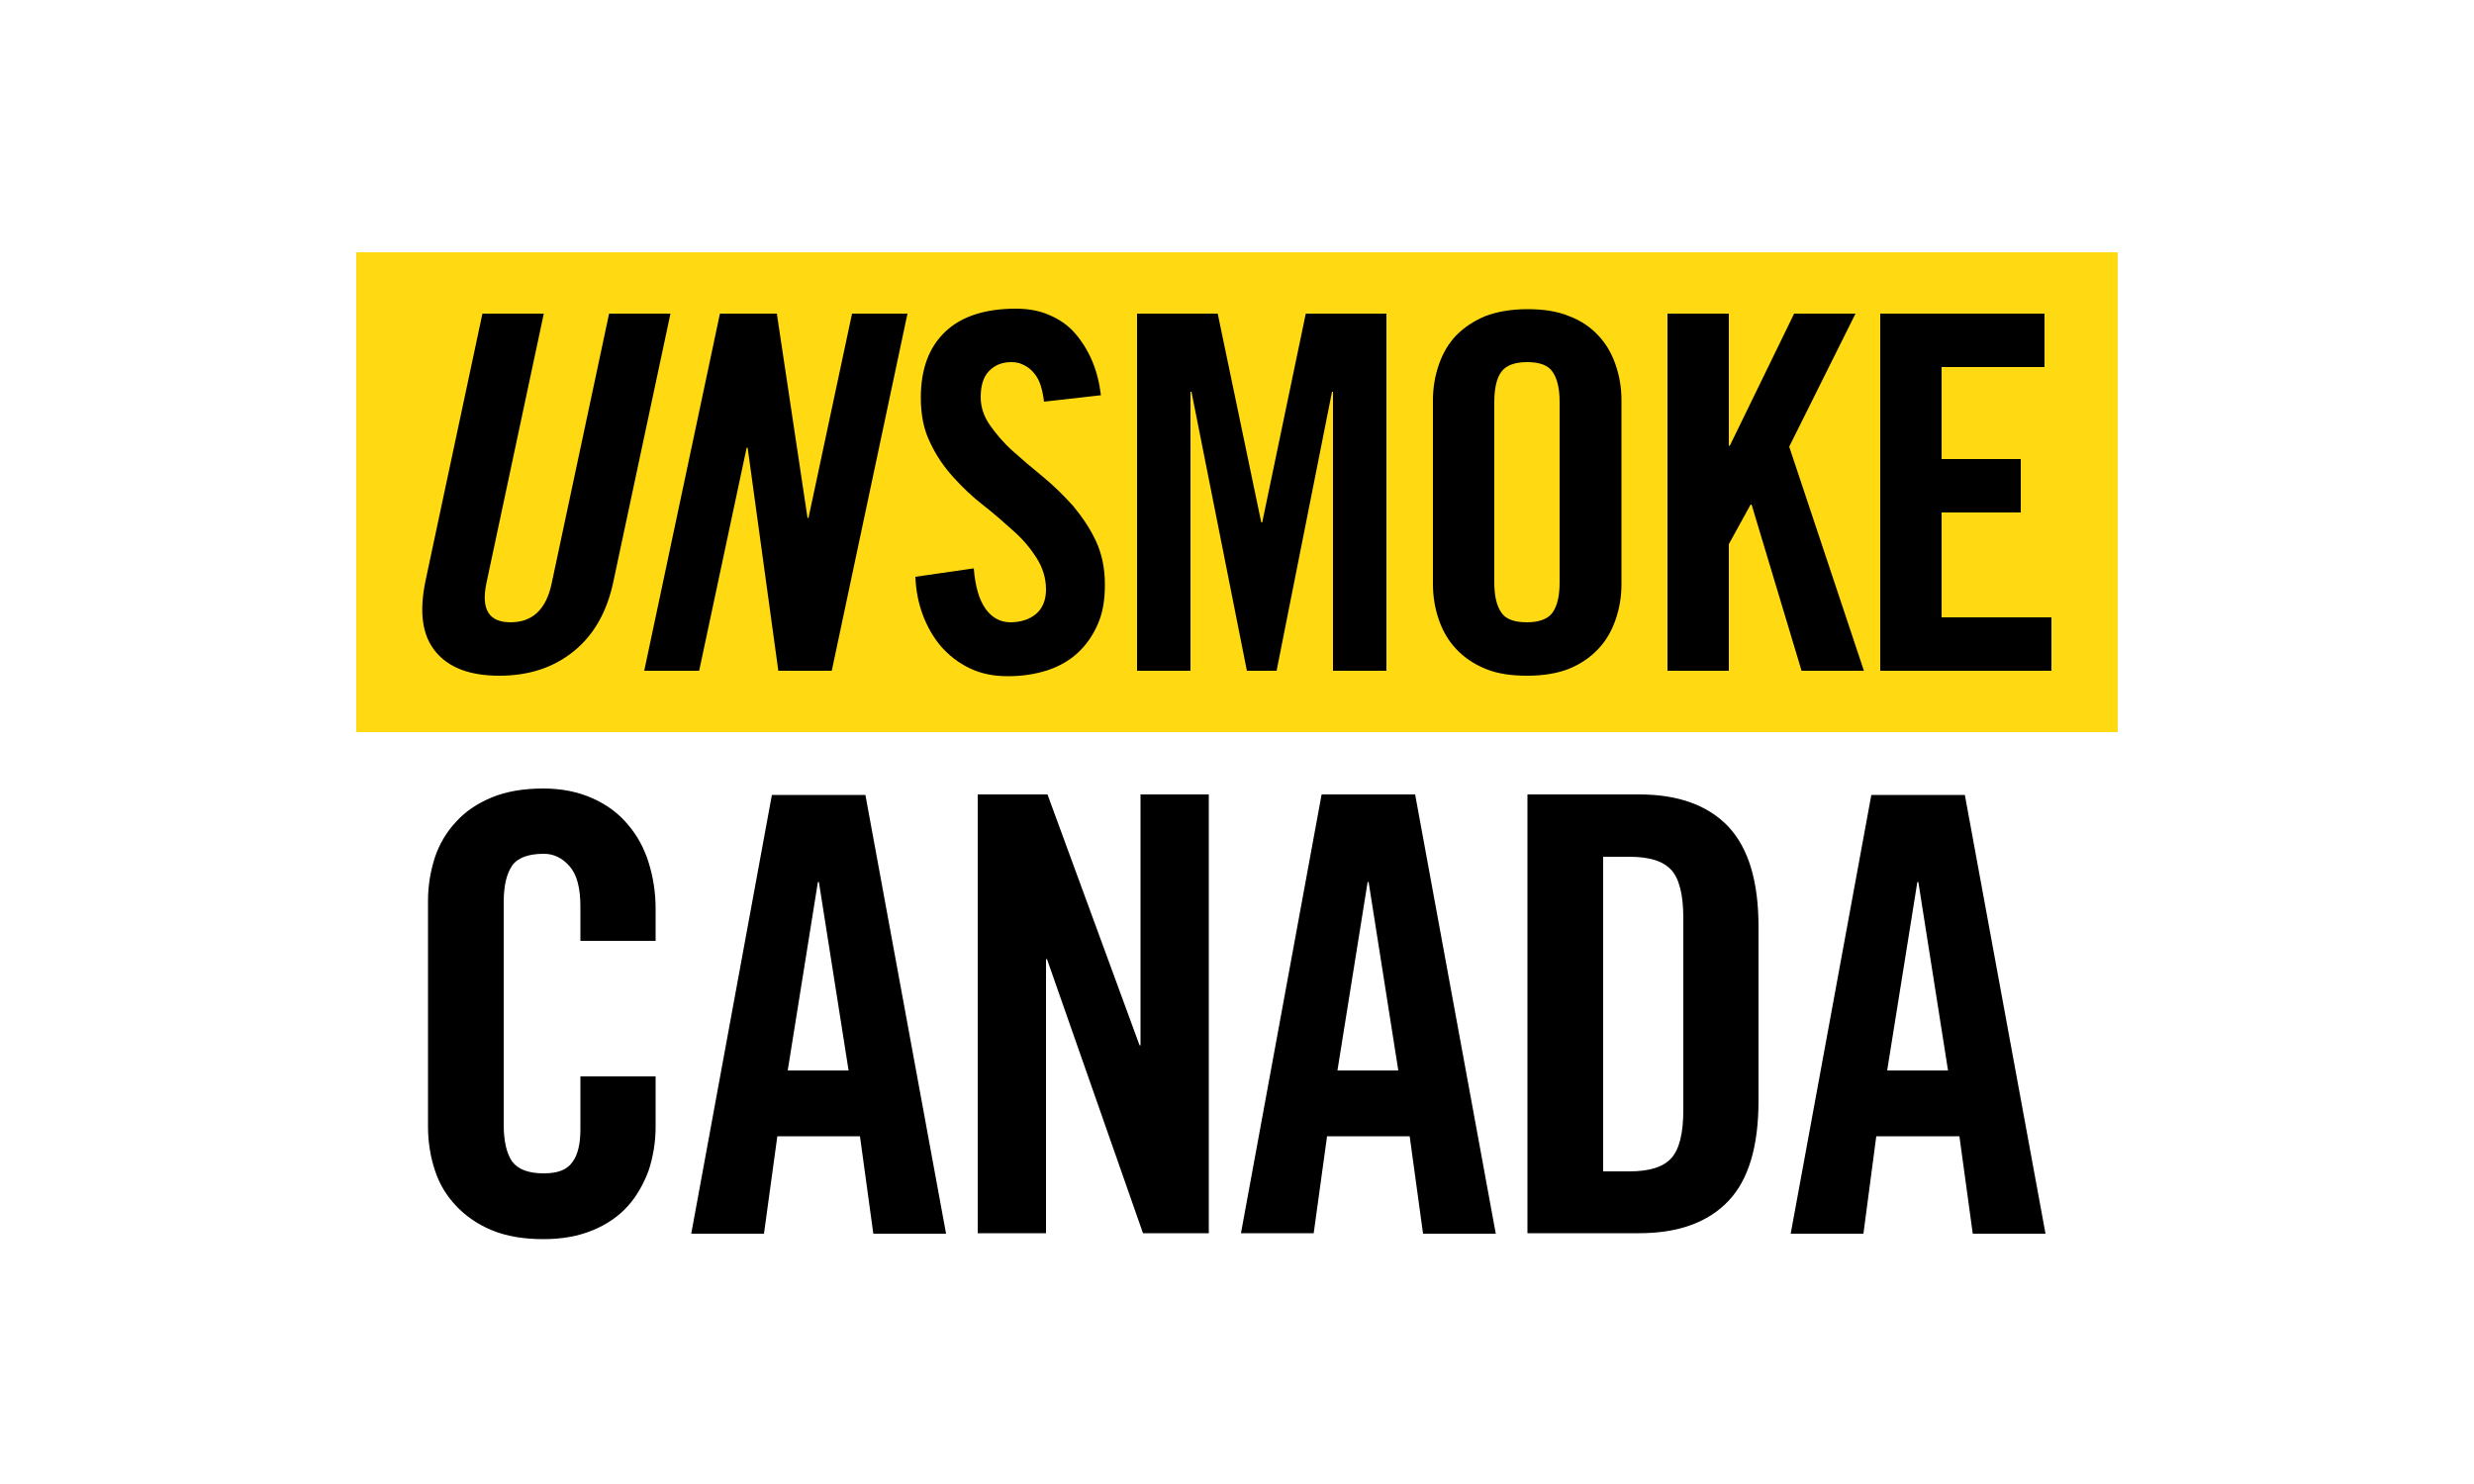 <?xml version="1.0" encoding="utf-8"?>
<!-- Generator: Adobe Illustrator 27.8.1, SVG Export Plug-In . SVG Version: 6.00 Build 0)  -->
<svg version="1.1" id="Layer_1" xmlns="http://www.w3.org/2000/svg" xmlns:xlink="http://www.w3.org/1999/xlink" x="0px" y="0px"
	 viewBox="0 0 500 300" style="enable-background:new 0 0 500 300;" xml:space="preserve">
<style type="text/css">
	.st0{fill:#FFD912;}
</style>
<g>
	<polygon class="st0" points="72,51 72,148 428,148 428,51 72,51 	"/>
	<path d="M86,117.4c-1.3,6.3-0.7,11,2,14.3c2.7,3.3,7,4.9,12.9,4.9c5.9,0,10.9-1.6,15-4.9c4.1-3.3,6.8-8,8.1-14.3l11.5-54h-12.4
		l-11.6,54.5c-1.1,5.3-3.9,7.9-8.3,7.9c-4.4,0-6-2.6-4.9-7.9l11.6-54.5H97.5L86,117.4L86,117.4z M141.3,135.6l9.6-45.1h0.2l6.2,45.1
		h10.8l15.3-72.2h-11.2l-8.8,41.3h-0.2L157,63.4h-11.5l-15.3,72.2H141.3L141.3,135.6z M222.5,79.9c-0.3-2.5-0.9-4.9-1.8-7
		c-0.9-2.1-2.1-4-3.5-5.6c-1.4-1.6-3.2-2.8-5.1-3.6c-2-0.9-4.3-1.3-6.8-1.3c-6.1,0-10.9,1.5-14.2,4.6c-3.3,3.1-5,7.5-5,13.4
		c0,3.5,0.6,6.5,1.9,9.1c1.2,2.6,2.8,4.9,4.7,7c1.9,2.1,3.9,4,6.1,5.7c2.2,1.7,4.2,3.5,6.1,5.2c1.9,1.7,3.4,3.5,4.6,5.4
		c1.2,1.9,1.9,4,1.9,6.4c0,2.1-0.7,3.8-2,4.9c-1.3,1.1-3.1,1.7-5.2,1.7c-2,0-3.7-0.9-5-2.7c-1.3-1.8-2.1-4.5-2.4-8.2l-11.8,1.7
		c0.1,2.7,0.6,5.3,1.5,7.7c0.9,2.4,2.1,4.5,3.7,6.4c1.6,1.8,3.5,3.3,5.8,4.4c2.3,1.1,4.8,1.6,7.7,1.6c2.9,0,5.5-0.4,8-1.2
		c2.4-0.8,4.5-2,6.2-3.6c1.7-1.6,3-3.5,4-5.8c1-2.3,1.4-4.9,1.4-7.9c0-3.3-0.6-6.2-1.8-8.8c-1.2-2.6-2.8-4.9-4.6-7.1
		c-1.9-2.1-3.9-4.1-6.1-5.9c-2.2-1.8-4.2-3.5-6.1-5.2c-1.9-1.7-3.4-3.5-4.6-5.2c-1.2-1.7-1.9-3.6-1.9-5.7c0-2.3,0.5-4,1.6-5.2
		c1.1-1.2,2.6-1.9,4.6-1.9c0.7,0,1.4,0.1,2.1,0.4c0.7,0.3,1.4,0.7,2,1.3c0.6,0.6,1.2,1.4,1.6,2.4c0.4,1,0.7,2.3,0.9,3.9L222.5,79.9
		L222.5,79.9z M263.9,63.4l-8.8,42.2h-0.2l-8.8-42.2h-16.3v72.2h10.8V79.2h0.2l11.2,56.4h6l11.2-56.4h0.2v56.4h10.8V63.4H263.9
		L263.9,63.4z M302,81.2c0-2.7,0.5-4.8,1.4-6c0.9-1.3,2.7-2,5.2-2c2.5,0,4.3,0.6,5.2,2c0.9,1.3,1.4,3.3,1.4,6v36.6
		c0,2.7-0.5,4.7-1.4,6c-0.9,1.3-2.7,2-5.2,2c-2.5,0-4.3-0.6-5.2-2c-0.9-1.3-1.4-3.3-1.4-6V81.2L302,81.2z M289.6,118.1
		c0,2.5,0.4,4.9,1.2,7.2c0.8,2.3,1.9,4.2,3.5,5.9c1.6,1.7,3.5,3,5.9,4c2.4,1,5.2,1.4,8.5,1.4c3.3,0,6.1-0.5,8.4-1.4
		c2.4-1,4.3-2.3,5.9-4c1.6-1.7,2.7-3.6,3.5-5.9c0.8-2.3,1.2-4.7,1.2-7.2V80.9c0-2.5-0.4-4.9-1.2-7.2c-0.8-2.3-1.9-4.2-3.5-5.9
		c-1.6-1.7-3.5-3-5.9-3.9c-2.4-1-5.2-1.4-8.4-1.4c-3.3,0-6.1,0.5-8.5,1.4c-2.4,1-4.3,2.3-5.9,3.9c-1.6,1.7-2.7,3.6-3.5,5.9
		c-0.8,2.3-1.2,4.7-1.2,7.2V118.1L289.6,118.1z M349.4,135.6V110l4.4-8h0.2l10.1,33.6h12.6l-15.1-45.3L375,63.4h-12.4l-13,26.7h-0.2
		V63.4H337v72.2H349.4L349.4,135.6z M414.6,135.6v-10.8h-22.2v-21.2h16V92.8h-16V74.2h20.8V63.4H380v72.2H414.6L414.6,135.6z"/>
	<path d="M132.5,190.2v-6.5c0-3.3-0.5-6.4-1.4-9.3c-0.9-2.9-2.3-5.5-4.2-7.7c-1.8-2.2-4.2-4-7.1-5.3c-2.9-1.3-6.2-2-10-2
		c-4,0-7.5,0.6-10.4,1.8c-2.9,1.2-5.3,2.8-7.2,4.9c-1.9,2-3.4,4.5-4.3,7.2c-0.9,2.8-1.4,5.7-1.4,8.8v45.7c0,3.1,0.5,6.1,1.4,8.8
		c0.9,2.8,2.4,5.2,4.3,7.2c1.9,2,4.3,3.7,7.2,4.9c2.9,1.2,6.4,1.8,10.4,1.8c3.8,0,7.1-0.6,10-1.8c2.9-1.2,5.2-2.8,7.1-4.9
		c1.8-2,3.2-4.5,4.2-7.2c0.9-2.8,1.4-5.7,1.4-8.8v-10.2h-15.2v10.7c0,2.9-0.5,5.1-1.6,6.6c-1.1,1.6-3,2.3-5.8,2.3
		c-3.1,0-5.2-0.8-6.4-2.4c-1.1-1.6-1.7-4.1-1.7-7.4v-45c0-3.4,0.6-5.8,1.7-7.4c1.1-1.6,3.3-2.4,6.4-2.4c2,0,3.7,0.8,5.2,2.5
		c1.5,1.7,2.2,4.4,2.2,8.2v6.9H132.5L132.5,190.2z M165.3,178.3h0.2l6,38.1h-12.3L165.3,178.3L165.3,178.3z M157.1,229.7h16.7
		l2.7,19.7h14.7l-16.3-88.7H156l-16.3,88.7h14.7L157.1,229.7L157.1,229.7z M211.4,249.3v-55.4h0.2l19.4,55.4h13.3v-88.7h-13.8v50.7
		h-0.2l-18.6-50.7h-14.1v88.7H211.4L211.4,249.3z M276.4,178.3h0.2l6,38.1h-12.3L276.4,178.3L276.4,178.3z M268.2,229.7h16.7
		l2.7,19.7h14.7L286,160.6h-18.9l-16.3,88.7h14.7L268.2,229.7L268.2,229.7z M324,173.2h5.3c4.1,0,6.9,0.9,8.5,2.7
		c1.6,1.8,2.4,5,2.4,9.7v38.8c0,4.7-0.8,7.9-2.4,9.7c-1.6,1.8-4.4,2.7-8.5,2.7H324V173.2L324,173.2z M308.7,249.3h22.6
		c7.9,0,13.9-2.2,18-6.5c4.1-4.3,6.1-11.1,6.1-20.3v-35.1c0-9.2-2-15.9-6.1-20.3c-4.1-4.3-10.1-6.5-18-6.5h-22.6V249.3L308.7,249.3z
		 M387.5,178.3h0.2l6,38.1h-12.3L387.5,178.3L387.5,178.3z M379.2,229.7H396l2.7,19.7h14.7l-16.3-88.7h-18.9l-16.3,88.7h14.7
		L379.2,229.7L379.2,229.7z"/>
</g>
</svg>
